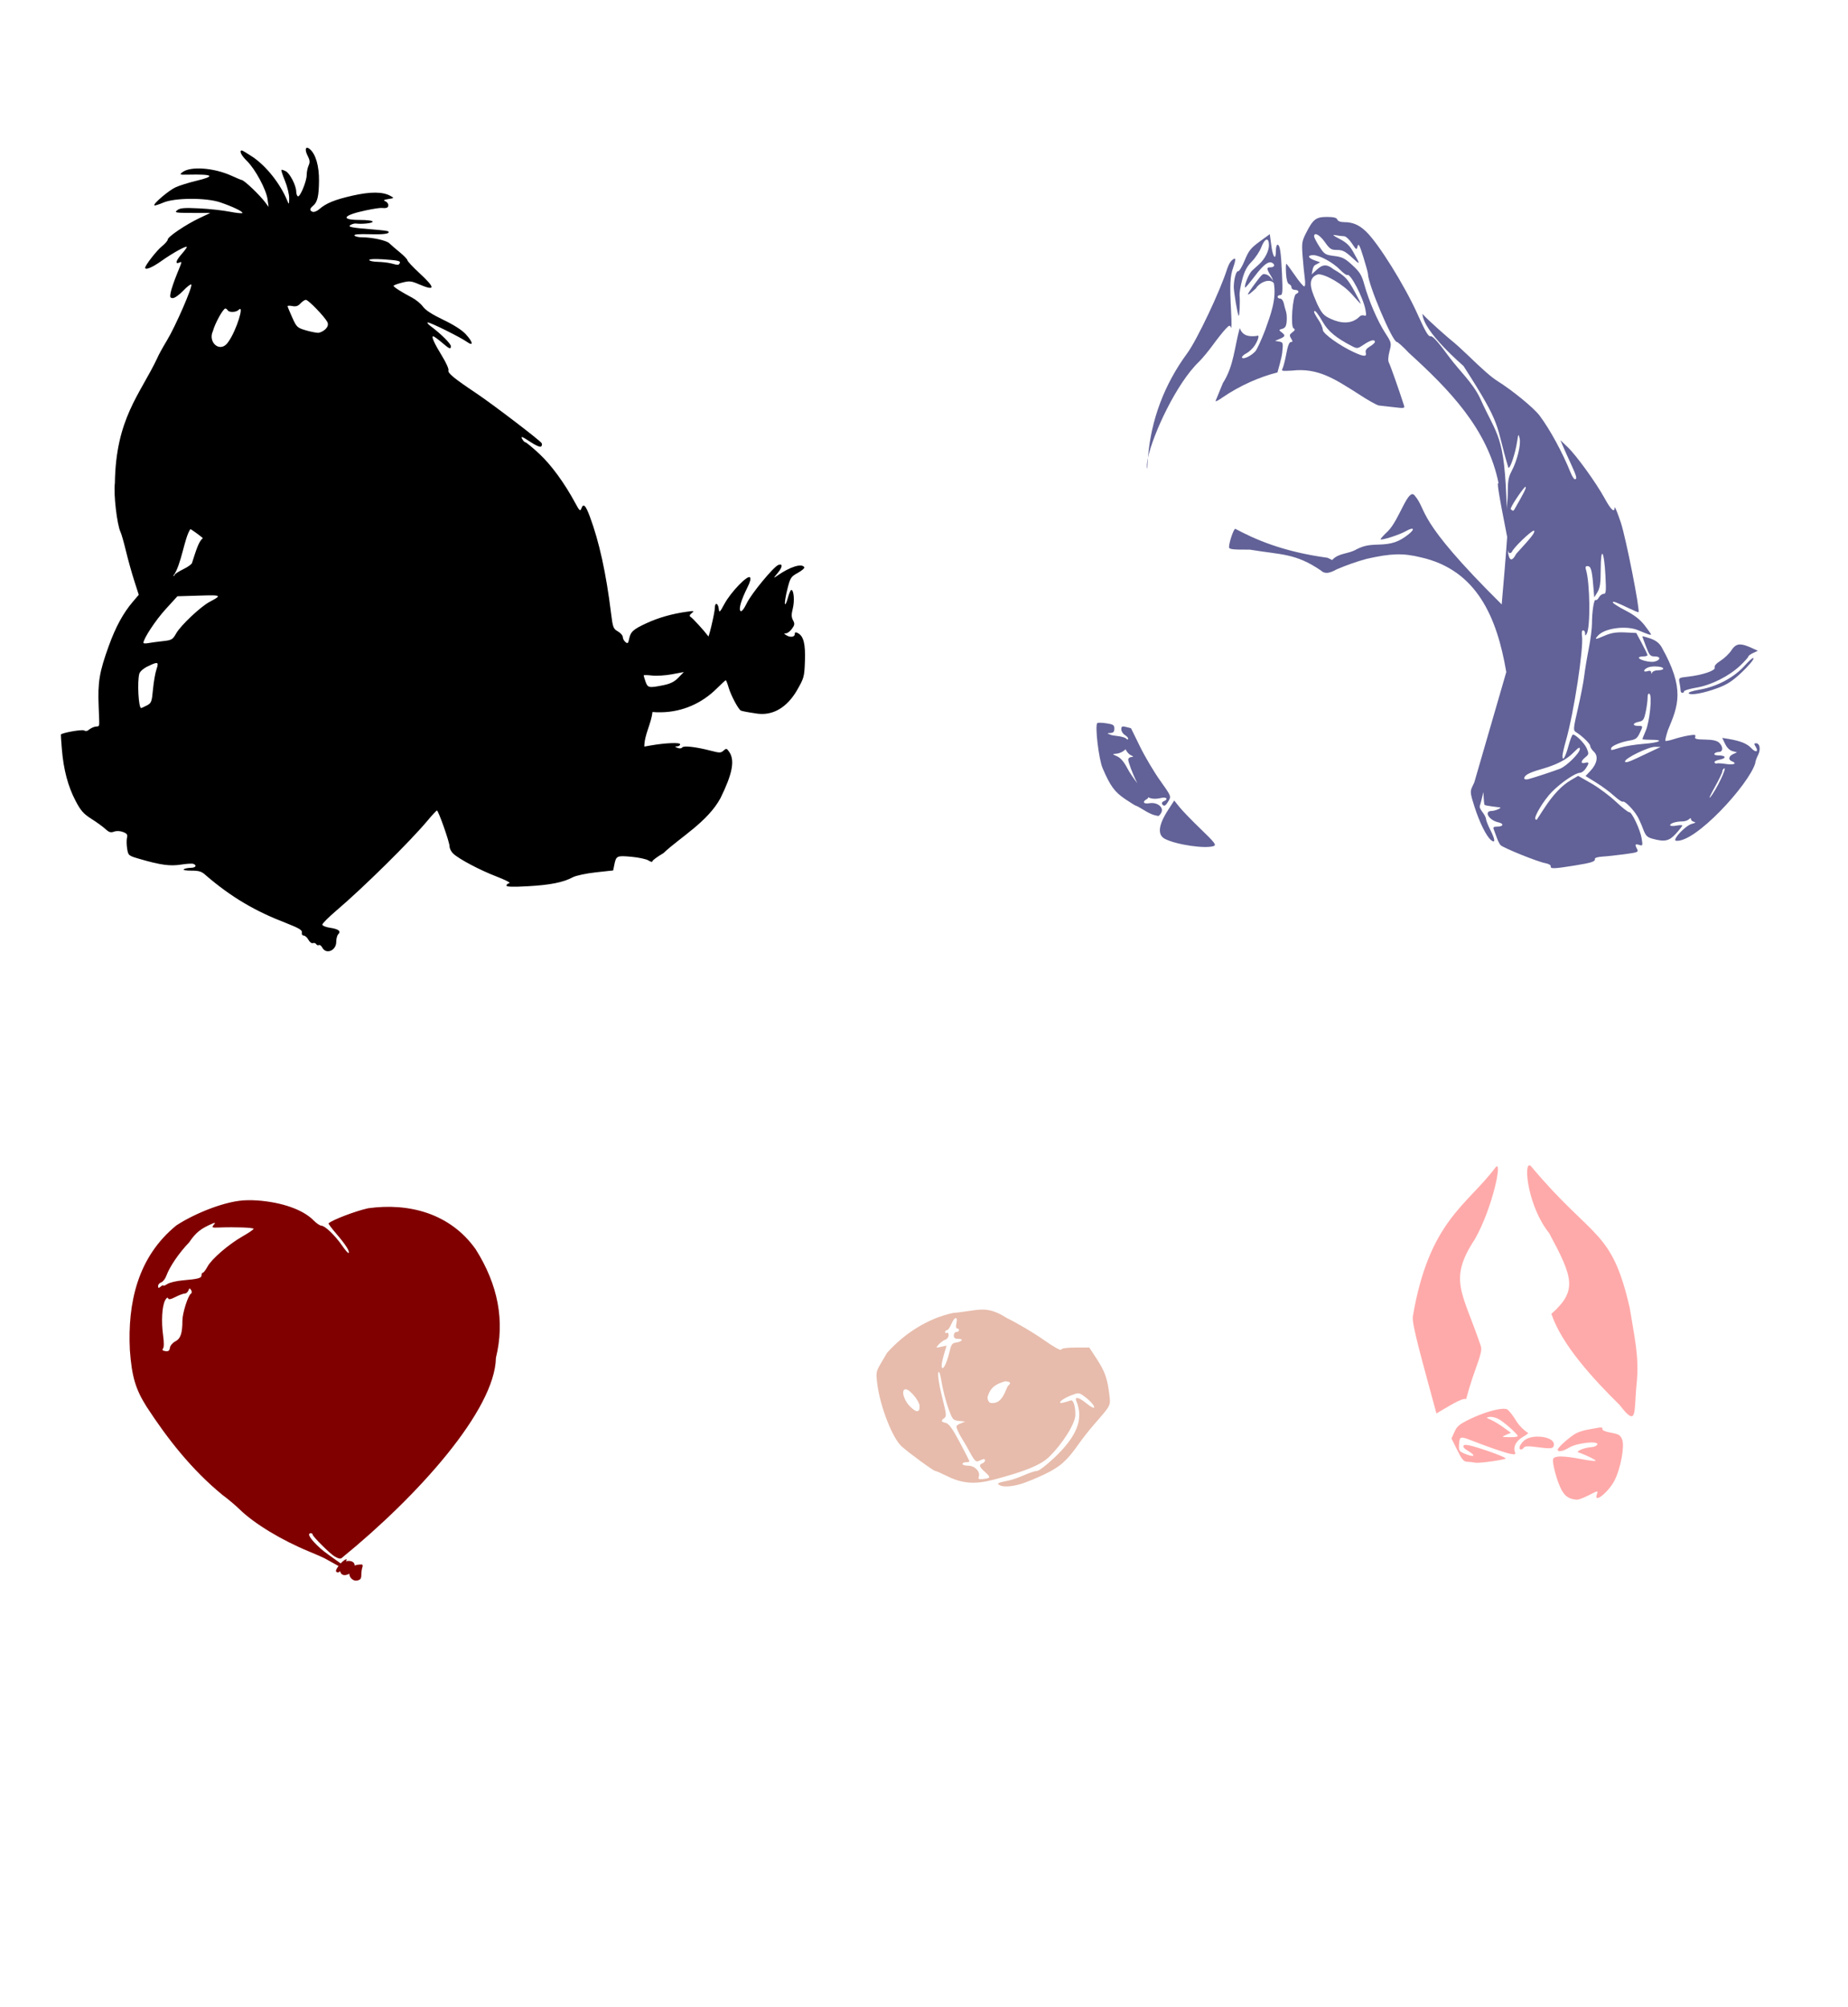 <?xml version="1.0" encoding="UTF-8" standalone="no"?>
<!-- Created with Inkscape (http://www.inkscape.org/) -->

<svg
   xmlns:dc="http://purl.org/dc/elements/1.1/"
   xmlns:cc="http://creativecommons.org/ns#"
   xmlns:rdf="http://www.w3.org/1999/02/22-rdf-syntax-ns#"
   xmlns:svg="http://www.w3.org/2000/svg"
   xmlns="http://www.w3.org/2000/svg"
   xmlns:sodipodi="http://sodipodi.sourceforge.net/DTD/sodipodi-0.dtd"
   xmlns:inkscape="http://www.inkscape.org/namespaces/inkscape"
   id="svg7764"
   version="1.1"
   inkscape:version="0.47 r22583"
   width="442"
   height="480"
   sodipodi:docname="EeyoreHeart.jpg">
  <defs
     id="defs7768">
    <inkscape:perspective
       sodipodi:type="inkscape:persp3d"
       inkscape:vp_x="0 : 0.5 : 1"
       inkscape:vp_y="0 : 1000 : 0"
       inkscape:vp_z="1 : 0.5 : 1"
       inkscape:persp3d-origin="0.5 : 0.33333333 : 1"
       id="perspective7772" />
    <inkscape:perspective
       id="perspective8012"
       inkscape:persp3d-origin="0.5 : 0.33333333 : 1"
       inkscape:vp_z="1 : 0.5 : 1"
       inkscape:vp_y="0 : 1000 : 0"
       inkscape:vp_x="0 : 0.5 : 1"
       sodipodi:type="inkscape:persp3d" />
    <inkscape:perspective
       id="perspective9010"
       inkscape:persp3d-origin="0.5 : 0.33333333 : 1"
       inkscape:vp_z="1 : 0.5 : 1"
       inkscape:vp_y="0 : 1000 : 0"
       inkscape:vp_x="0 : 0.5 : 1"
       sodipodi:type="inkscape:persp3d" />
  </defs>
  <sodipodi:namedview
     pagecolor="#ffffff"
     bordercolor="#666666"
     borderopacity="1"
     objecttolerance="10"
     gridtolerance="10"
     guidetolerance="10"
     inkscape:pageopacity="0"
     inkscape:pageshadow="2"
     inkscape:window-width="1024"
     inkscape:window-height="742"
     id="namedview7766"
     showgrid="false"
     inkscape:zoom="0.51770833"
     inkscape:cx="210.26179"
     inkscape:cy="166.15303"
     inkscape:window-x="1148"
     inkscape:window-y="-4"
     inkscape:window-maximized="1"
     inkscape:current-layer="svg7764" />
  <path
     style="fill:#000000"
     d="m 73.472,35.335 c -0.464,-0.016 -0.473,0.794 0.117,1.934 0.533,1.032 0.578,1.54 0.221,2.324 -0.251,0.55 -0.454,1.556 -0.454,2.246 0,1.534 -1.622,5.428 -2.129,5.115 -0.202,-0.125 -0.371,-0.629 -0.376,-1.129 -0.014,-1.436 -1.489,-4.325 -2.48,-4.855 -0.496,-0.265 -0.977,-0.412 -1.065,-0.325 -0.088,0.088 0.298,1.263 0.857,2.622 0.559,1.359 1.01,3.227 1,4.141 -0.017,1.54 -0.047,1.585 -0.441,0.623 -1.681,-4.101 -5.061,-8.356 -8.374,-10.555 -1.234,-0.819 -2.358,-1.493 -2.506,-1.493 -0.711,0 -0.124,1.218 1.207,2.506 1.958,1.894 4.602,6.788 4.933,9.127 l 0.26,1.869 -0.74,-1 c -1.384,-1.863 -5.138,-5.44 -5.712,-5.44 -0.105,0 -1.182,-0.448 -2.389,-1 -4.247,-1.941 -9.876,-2.345 -11.788,-0.844 -0.719,0.564 -0.621,0.613 1.285,0.571 6.183,-0.136 6.803,0.334 1.973,1.493 -1.771,0.425 -3.967,1.114 -4.881,1.532 -1.631,0.747 -5.424,3.976 -5.076,4.323 0.097,0.097 1.063,-0.199 2.142,-0.662 2.749,-1.178 10.273,-1.212 13.645,-0.052 2.983,1.026 5.284,2.128 5.284,2.519 0,0.168 -1.355,0.039 -3.012,-0.286 -1.657,-0.325 -4.975,-0.689 -7.374,-0.805 -3.535,-0.171 -4.52,-0.092 -5.193,0.428 -0.765,0.592 -0.488,0.65 3.531,0.662 l 4.362,0.013 -2.583,1.22 c -3.269,1.547 -7.595,4.467 -7.595,5.128 0,0.277 -0.636,1.014 -1.415,1.636 -1.203,0.96 -3.986,4.529 -3.986,5.115 0,0.645 1.704,-0.064 3.895,-1.623 2.712,-1.93 6.076,-3.776 6.076,-3.336 0,0.146 -0.561,0.907 -1.246,1.688 -1.345,1.532 -1.623,2.448 -0.623,2.064 0.775,-0.297 0.829,-0.567 -0.558,2.856 -0.648,1.599 -1.296,3.516 -1.441,4.258 -0.223,1.142 -0.135,1.35 0.532,1.35 0.434,0 1.535,-0.788 2.454,-1.753 0.918,-0.965 1.789,-1.639 1.934,-1.493 0.41,0.41 -3.768,10.008 -5.842,13.424 -1.019,1.679 -2.048,3.558 -2.285,4.18 -4.115,8.688 -9.924,14.439 -10.139,29.886 -0.361,2.497 0.512,10.028 1.363,11.736 0.2,0.401 0.776,2.41 1.272,4.466 0.496,2.056 1.389,5.261 1.986,7.127 l 1.091,3.388 -1.415,1.662 c -2.299,2.698 -4.11,6.017 -5.751,10.555 -2.261,6.253 -2.666,8.671 -2.428,14.449 0.255,7.115 0.467,3.605 -2.272,5.556 -0.374,0.374 -0.802,0.455 -1.22,0.221 -0.513,-0.287 -5.282,0.561 -5.543,0.987 -0.029,0.048 0.084,1.68 0.247,3.622 0.403,4.799 1.466,8.792 3.259,12.216 1.232,2.353 1.902,3.122 3.778,4.31 1.257,0.796 2.772,1.893 3.362,2.441 0.845,0.784 1.281,0.921 2.051,0.636 0.601,-0.222 1.438,-0.198 2.168,0.078 0.951,0.359 1.135,0.643 0.948,1.389 -0.129,0.513 -0.108,1.68 0.039,2.596 0.263,1.644 0.299,1.678 3.012,2.467 4.965,1.444 7.233,1.759 9.841,1.35 1.343,-0.211 2.681,-0.294 2.973,-0.182 0.941,0.361 0.567,0.941 -0.61,0.948 -0.628,0.004 -1.375,0.155 -1.662,0.338 -0.296,0.188 0.47,0.338 1.766,0.338 1.867,0 2.495,0.195 3.427,1.052 6.18,5.33 11.952,8.676 19.253,11.476 3.103,1.217 3.907,1.698 3.791,2.272 -0.084,0.417 0.094,0.727 0.428,0.727 0.321,0 0.834,0.447 1.129,1 0.296,0.553 0.774,0.916 1.065,0.805 0.291,-0.112 0.652,-0.001 0.805,0.247 0.153,0.248 0.448,0.345 0.649,0.221 0.201,-0.124 0.57,0.16 0.818,0.623 0.909,1.698 3.323,0.697 3.323,-1.376 0,-0.746 0.213,-1.563 0.467,-1.818 0.737,-0.737 0.109,-1.255 -1.908,-1.558 -1.031,-0.155 -1.882,-0.493 -1.882,-0.766 0,-0.273 1.519,-1.798 3.375,-3.375 6.408,-5.447 17.642,-16.532 21.81,-21.525 1.097,-1.314 2.098,-2.39 2.22,-2.389 0.356,0.005 3.03,7.586 3.025,8.581 -0.002,0.498 0.394,1.284 0.883,1.74 1.427,1.329 6.404,3.953 10.412,5.492 2.039,0.783 3.395,1.484 3.012,1.558 -0.383,0.074 -0.701,0.339 -0.701,0.584 0,0.309 1.579,0.352 5.115,0.156 5.348,-0.297 8.433,-0.913 10.749,-2.142 0.773,-0.41 3.2,-0.926 5.518,-1.181 l 4.141,-0.454 0.26,-1.285 c 0.454,-2.232 0.598,-2.297 4.063,-1.986 1.752,0.157 3.601,0.549 4.115,0.883 0.514,0.334 0.935,0.432 0.935,0.208 0,-0.225 1.202,-1.112 2.674,-1.973 3.725,-3.581 10.602,-7.477 13.632,-13.164 2.822,-5.726 3.45,-8.942 2.129,-10.957 -0.622,-0.949 -0.748,-0.981 -1.402,-0.389 -0.643,0.582 -0.947,0.578 -3.116,0.013 -3.516,-0.916 -6.475,-1.243 -6.79,-0.753 -0.155,0.242 -0.623,0.281 -1.104,0.091 -0.704,-0.279 -0.72,-0.339 -0.104,-0.364 0.4,-0.016 0.727,-0.245 0.727,-0.506 0,-0.473 -3.576,-0.322 -7.088,0.299 l -1.48,0.26 c 0.017,-2.897 1.649,-5.42 1.947,-8.27 0.47,0.052 1.242,0.083 2.155,0.065 4.994,-0.097 9.647,-2.104 13.268,-5.725 1.067,-1.068 2.02,-1.934 2.116,-1.934 0.096,0 0.404,0.795 0.688,1.766 0.534,1.824 2.257,5.084 2.895,5.479 0.199,0.123 1.703,0.416 3.349,0.649 4.446,0.87 7.803,-1.659 9.983,-5.297 1.795,-3.097 1.873,-3.376 2.012,-7.088 0.155,-4.134 -0.305,-6.045 -1.649,-6.764 -0.599,-0.32 -0.779,-0.26 -0.779,0.234 0,0.715 -1.128,0.834 -2.077,0.221 -0.554,-0.358 -0.554,-0.411 0,-0.428 0.343,-0.011 0.975,-0.492 1.402,-1.078 0.658,-0.903 0.701,-1.213 0.26,-2.038 -0.402,-0.751 -0.414,-1.394 -0.052,-2.83 0.462,-1.835 0.247,-4.427 -0.364,-4.427 -0.173,0 -0.552,0.888 -0.844,1.973 -0.292,1.085 -0.594,1.693 -0.675,1.35 -0.081,-0.343 0.182,-1.934 0.584,-3.531 0.684,-2.713 0.839,-2.96 2.493,-3.869 0.973,-0.535 1.675,-1.153 1.545,-1.363 -0.604,-0.977 -3.407,-0.098 -6.426,2.012 -1.022,0.714 -1.023,0.701 0.104,-0.662 1.149,-1.389 1.206,-2.3 0.117,-1.882 -1.138,0.437 -6.378,6.773 -7.504,9.075 -0.734,1.5 -1.288,2.191 -1.545,1.934 -0.475,-0.475 0.167,-2.652 1.649,-5.608 0.668,-1.332 0.88,-2.171 0.61,-2.441 -0.595,-0.595 -4.582,3.555 -6.089,6.335 -1.152,2.126 -1.246,2.206 -1.376,1.142 -0.167,-1.369 -0.923,-1.538 -0.922,-0.208 3.3e-4,0.514 -0.386,2.521 -0.857,4.466 -0.268,1.107 -0.467,1.851 -0.662,2.415 -1.249,-1.637 -3.784,-4.377 -4.284,-4.687 -0.337,-0.209 -0.255,-0.486 0.273,-0.909 0.676,-0.541 0.564,-0.567 -1.117,-0.338 -3.511,0.48 -6.853,1.423 -9.763,2.778 -3.191,1.486 -3.758,2.024 -4.115,3.804 -0.202,1.005 -0.345,1.111 -0.87,0.675 -0.343,-0.285 -0.622,-0.823 -0.623,-1.194 0,-0.372 -0.532,-0.981 -1.181,-1.35 -1.092,-0.621 -1.218,-0.953 -1.636,-4.362 -1.172,-9.562 -2.837,-17.143 -5.089,-23.161 -0.999,-2.669 -1.522,-3.177 -1.986,-1.921 -0.294,0.793 -0.456,0.65 -1.519,-1.324 -2.542,-4.723 -5.748,-9.1 -8.581,-11.723 -1.626,-1.506 -3.118,-2.739 -3.311,-2.739 -0.193,0 -0.554,-0.388 -0.805,-0.857 -0.355,-0.664 0.059,-0.514 1.869,0.688 1.422,0.944 2.479,1.403 2.713,1.168 0.211,-0.211 0.253,-0.582 0.091,-0.818 -0.521,-0.759 -11.811,-9.364 -15.67,-11.944 -5.32,-3.557 -6.84,-4.815 -6.595,-5.453 0.117,-0.305 -0.559,-1.815 -1.506,-3.362 -1.893,-3.093 -2.65,-4.765 -2.142,-4.765 0.182,0 1.104,0.654 2.038,1.454 1.871,1.601 2.181,1.729 2.181,0.883 0,-0.576 -2.484,-3.037 -4.778,-4.726 -0.685,-0.505 -1.004,-0.915 -0.714,-0.922 0.642,-0.016 7.744,3.511 9.334,4.635 1.65,1.167 1.485,0.084 -0.286,-1.844 -0.896,-0.976 -2.913,-2.26 -5.388,-3.44 -2.607,-1.243 -4.25,-2.31 -4.842,-3.142 -0.493,-0.693 -1.68,-1.668 -2.635,-2.168 -2.404,-1.257 -4.398,-2.526 -4.401,-2.804 -0.001,-0.128 0.9,-0.471 1.999,-0.753 1.785,-0.457 2.217,-0.421 3.986,0.338 4.06,1.74 4.127,0.997 0.247,-2.596 -1.599,-1.481 -2.908,-2.876 -2.908,-3.103 0,-0.227 -0.834,-1.096 -1.856,-1.934 -1.023,-0.838 -2.131,-1.794 -2.467,-2.129 -0.681,-0.681 -4.085,-1.428 -6.504,-1.428 -0.869,0 -1.699,-0.195 -1.844,-0.428 -0.173,-0.281 1.071,-0.386 3.674,-0.312 3.493,0.1 4.95,-0.126 4.388,-0.688 -0.1,-0.1 -1.669,-0.302 -3.492,-0.441 -5.207,-0.399 -6.338,-0.617 -5.492,-1.091 0.391,-0.219 0.946,-0.375 1.233,-0.338 1.506,0.196 4.051,-0.079 4.051,-0.441 0,-0.24 -1.316,-0.415 -3.116,-0.415 -4.745,0 -3.988,-1.14 1.519,-2.298 1.661,-0.349 3.307,-0.604 3.661,-0.571 1.271,0.118 1.675,-0.049 1.675,-0.675 0,-0.35 -0.327,-0.774 -0.727,-0.935 -0.544,-0.219 -0.361,-0.351 0.727,-0.519 1.422,-0.22 1.432,-0.236 0.506,-0.753 -1.828,-1.021 -4.758,-1.039 -9.062,-0.065 -4.27,0.967 -6.328,1.812 -7.984,3.259 -0.533,0.465 -1.234,0.735 -1.558,0.61 -0.77,-0.295 -0.745,-0.732 0.078,-1.415 1.07,-0.888 1.401,-2.289 1.441,-5.972 0.039,-3.588 -0.791,-6.441 -2.22,-7.621 -0.25,-0.206 -0.455,-0.306 -0.61,-0.312 z m 15.994,26.627 c 0.237,-0.007 0.501,-0.005 0.792,0 0.388,0.007 0.812,0.022 1.272,0.052 3.754,0.245 4.403,0.404 4.051,0.974 -0.284,0.459 -0.285,0.456 -2.077,0 -0.685,-0.174 -2.134,-0.336 -3.22,-0.364 -1.085,-0.027 -1.973,-0.231 -1.973,-0.441 0,-0.123 0.444,-0.2 1.155,-0.221 z m -16.306,9.75 c 0.585,0 4.418,3.958 5.141,5.31 0.596,1.22 -1.016,2.379 -2.142,2.583 -0.543,0 -1.937,-0.281 -3.09,-0.623 -1.975,-0.587 -2.148,-0.762 -3.181,-3.064 -0.603,-1.343 -1.104,-2.55 -1.104,-2.687 0,-0.137 0.522,-0.153 1.155,-0.026 0.839,0.168 1.365,-0.007 1.934,-0.636 0.43,-0.475 1.011,-0.857 1.285,-0.857 z M 53.908,73.789 c 0.158,-4.08e-4 0.404,0.187 0.545,0.415 0.355,0.574 2.018,0.514 2.622,-0.091 1.479,-1.479 -0.556,4.961 -2.376,7.517 -1.88,3.088 -5.091,0.313 -3.778,-2.441 0.501,-1.874 2.447,-5.399 2.986,-5.401 z m -8.374,52.761 c 0.141,0 2.473,1.635 2.986,2.181 -0.984,0.666 -1.667,3.05 -2.583,5.868 0,0.282 -0.925,0.96 -2.064,1.519 -1.139,0.559 -2.073,1.166 -2.077,1.337 -0.004,0.171 -0.173,0.312 -0.376,0.312 1.961,-2.567 2.659,-9.16 4.115,-11.217 z m 5.193,15.839 c 2.18,0.022 1.662,0.364 -0.636,1.584 -2.12,1.126 -6.893,5.632 -7.945,7.504 -0.846,1.504 -1.066,1.631 -3.233,1.869 -1.278,0.141 -2.838,0.349 -3.466,0.467 -0.628,0.118 -1.142,0.093 -1.142,-0.065 0,-1.005 2.942,-5.46 5.323,-8.062 l 2.804,-3.077 5.18,-0.156 c 1.36,-0.043 2.389,-0.072 3.116,-0.065 z m -13.32,16.189 c 0.442,0.006 0.365,0.489 0.013,1.519 -0.293,0.857 -0.666,3.011 -0.831,4.79 -0.278,2.997 -0.391,3.28 -1.48,3.843 -0.646,0.334 -1.251,0.61 -1.35,0.61 -0.625,0 -0.963,-6.245 -0.441,-8.192 0.145,-0.541 0.97,-1.267 1.999,-1.766 1.087,-0.526 1.746,-0.81 2.09,-0.805 z m 126.15,2.155 -1.311,1.35 c -0.955,0.985 -1.918,1.462 -3.622,1.805 -3.405,0.684 -3.709,0.621 -4.219,-0.844 -0.251,-0.72 -0.454,-1.394 -0.454,-1.506 0,-0.112 0.887,-0.103 1.973,0.026 1.087,0.129 3.25,-0.007 4.804,-0.299 l 2.83,-0.532 z"
     id="path7992" />
  <path
     style="fill:#800000"
     d="m 59.141,287.056 c -4.956,0.019 -12.541,3.136 -16.942,6.011 -9.341,7.592 -11.693,18.653 -11.139,29.821 0.469,6.347 1.326,9.277 3.973,13.515 5.162,7.912 10.832,15.104 18.149,21.122 1.257,0.918 3.126,2.488 4.154,3.492 3.481,3.4 10.021,7.361 16.63,10.074 1.72,0.706 3.496,1.491 3.947,1.753 0.373,0.217 1.675,0.946 3.051,1.701 -0.419,0.551 -0.707,1.074 -0.584,1.272 0.254,0.41 0.738,0.296 0.948,-0.091 0.176,0.899 0.906,1.361 2.233,0.662 -0.054,0.877 0.895,1.807 1.792,1.636 0.847,-0.162 1.065,-0.442 1.065,-1.363 0,-0.64 0.121,-1.469 0.26,-1.831 0.139,-0.361 0.058,-0.649 -0.169,-0.649 -0.261,0 -1.032,-0.015 -1.688,0.247 0.058,-1.407 -2.47,-1.327 -2.415,-0.61 0.444,-0.492 0.642,-0.883 0.428,-0.883 -0.302,0 -0.845,0.445 -1.35,0.987 -1.958,-1.374 -4.092,-2.894 -4.829,-3.57 -2.474,-2.267 -3.339,-3.648 -2.285,-3.648 0.228,0 0.415,0.149 0.415,0.338 0,0.433 4.21,4.622 5.206,5.18 0.568,0.318 1.455,0.863 1.879,0.283 18.086,-14.732 36.518,-35.255 36.744,-47.76 2.16,-8.786 0.547,-17.431 -4.855,-25.978 -6.053,-8.513 -15.842,-11.16 -25.731,-9.789 -3.119,0.706 -8.494,2.763 -9.451,3.609 -0.087,0.077 0.77,1.222 1.908,2.545 2.154,2.501 3.24,4.199 2.895,4.544 -0.111,0.111 -0.788,-0.657 -1.506,-1.701 -1.677,-2.437 -4.123,-4.802 -4.972,-4.816 -0.365,-0.006 -1.223,-0.584 -1.908,-1.285 -2.491,-2.549 -7.521,-4.336 -13.463,-4.765 -0.783,-0.056 -1.585,-0.072 -2.389,-0.052 z m -7.776,5.414 c 0.125,0.005 0.015,0.157 -0.286,0.519 -0.497,0.599 -0.356,0.664 1.298,0.597 3.829,-0.155 8.282,0.012 8.27,0.312 -0.007,0.171 -1.164,0.966 -2.571,1.766 -3.382,1.923 -7.455,5.431 -8.439,7.257 -0.435,0.807 -0.94,1.467 -1.116,1.467 -0.177,0 -0.325,0.272 -0.325,0.61 0,0.695 -0.733,0.897 -4.544,1.233 -1.469,0.13 -3.105,0.523 -3.635,0.87 -0.53,0.347 -0.961,0.511 -0.961,0.364 0,-0.147 -0.28,-0.038 -0.623,0.247 -0.508,0.422 -0.623,0.397 -0.623,-0.13 0,-0.355 0.342,-0.752 0.753,-0.883 0.411,-0.131 0.964,-0.852 1.233,-1.597 0.79,-2.184 3.05,-5.479 5.44,-7.958 1.619,-2.407 2.84,-3.337 5.647,-4.531 0.245,-0.094 0.405,-0.146 0.48,-0.143 z m -6.011,15.709 c 0.093,-0.017 0.194,0.11 0.351,0.364 0.224,0.362 0.217,0.694 -0.026,0.844 -0.703,0.434 -2.051,4.679 -2.051,6.465 0,3.019 -0.438,4.313 -1.688,4.959 -0.648,0.335 -1.225,1.009 -1.298,1.532 -0.1,0.715 -0.36,0.908 -1.091,0.805 -0.672,-0.095 -0.833,-0.282 -0.558,-0.623 0.243,-0.301 0.245,-1.506 0.013,-3.168 -0.46,-3.296 -0.247,-6.989 0.48,-8.348 0.317,-0.593 0.615,-0.804 0.714,-0.506 0.124,0.373 0.6,0.29 1.779,-0.312 0.887,-0.453 1.88,-0.818 2.207,-0.818 0.327,0 0.719,-0.321 0.87,-0.714 0.116,-0.302 0.205,-0.464 0.299,-0.48 z"
     id="path7776"
     sodipodi:nodetypes="cccccssscsccssssccscssssccccsssssssccssssssssssssssccccsssssssssssssc" />
  <path
     style="fill:#626298;fill-opacity:1"
     d="m 317.38,51.886 c -2.626,0 -3.319,0.528 -4.985,3.817 -1.015,2.002 -1.077,2.456 -0.844,5.518 0.14,1.835 0.372,4.224 0.519,5.31 0.16,1.178 0.11,1.973 -0.13,1.973 -0.221,0 -1.237,-1.208 -2.246,-2.687 -1.008,-1.48 -1.924,-2.708 -2.038,-2.713 -0.114,-0.006 -0.144,1.038 -0.065,2.311 0.093,1.497 0.35,2.387 0.727,2.532 0.321,0.123 0.584,0.487 0.584,0.805 0,0.318 0.374,0.584 0.831,0.584 0.944,0 1.127,0.633 0.273,0.961 -0.829,0.318 -1.393,7.742 -0.623,8.218 0.434,0.268 0.379,0.478 -0.273,0.961 -0.71,0.526 -0.759,0.734 -0.312,1.467 0.431,0.705 0.426,0.857 -0.052,0.857 -0.388,0 -0.744,0.929 -1.091,2.804 -0.285,1.542 -0.691,3.121 -0.896,3.518 -0.339,0.658 -0.151,0.626 2.233,0.519 6.281,-0.747 10.398,2.106 15.852,5.543 2.254,1.49 4.497,2.758 4.985,2.804 0.488,0.046 2.08,0.224 3.544,0.402 2.504,0.304 2.652,0.278 2.415,-0.467 -1.111,-3.487 -3.285,-9.644 -3.596,-10.191 -0.243,-0.428 -0.186,-1.413 0.143,-2.7 0.511,-2.003 0.495,-2.054 -1.039,-4.427 -1.803,-2.79 -3.909,-7.66 -4.972,-11.515 -0.628,-2.279 -1.068,-3.009 -2.843,-4.648 -1.798,-1.66 -2.431,-1.977 -4.375,-2.22 -2.147,-0.268 -2.355,-0.406 -3.544,-2.259 -0.693,-1.08 -1.259,-2.175 -1.259,-2.441 0,-1.089 1.349,-0.363 2.583,1.389 1.171,1.661 1.495,1.869 2.908,1.869 1.293,0 1.954,0.331 3.518,1.766 2.108,1.934 2.12,1.887 0.415,-1.181 -0.9,-1.62 -1.664,-2.355 -3.324,-3.22 -1.658,-0.864 -1.868,-1.069 -0.909,-0.883 0.685,0.133 1.581,0.232 1.986,0.234 0.406,0.001 1.239,0.767 1.856,1.701 1.08,1.632 1.131,1.658 1.376,0.701 0.202,-0.788 0.489,-0.256 1.363,2.558 0.607,1.954 1.104,3.776 1.104,4.038 0,2.434 5.843,16.234 6.894,16.28 0.252,0.012 1.555,1.194 2.895,2.622 9.586,8.726 18.878,18.176 21.473,31.275 -0.469,-0.689 -0.145,1.727 2.038,12.749 -0.367,5.383 -0.848,10.761 -1.311,16.137 -21.093,-20.902 -17.534,-22.19 -20.85,-26.095 -1.548,-1.823 -3.591,5.801 -6.348,8.568 -1.057,0.991 -1.854,1.872 -1.766,1.96 0.281,0.281 4.605,-1.116 6.063,-1.96 1.823,-1.057 2.279,-0.573 0.675,0.714 -2.287,1.835 -4.009,2.429 -7.27,2.506 -2.432,0.057 -3.576,0.299 -5.245,1.142 -1.968,1.166 -4.225,0.799 -5.803,2.545 l -1.091,-0.532 c -11.079,-1.506 -17.619,-4.57 -22.083,-6.933 -0.379,-0.012 -1.482,3.208 -1.493,4.362 -0.006,0.547 0.737,0.64 4.972,0.623 7.578,1.261 10.89,0.819 17.02,4.998 0.849,0.829 1.928,0.749 3.791,-0.299 2.286,-0.977 4.703,-1.832 7.114,-2.493 5.868,-1.324 8.667,-1.41 12.93,-0.376 13.43,2.999 18.261,14.339 20.486,27.445 l -7.647,26.38 -0.545,1.168 c -0.483,1.032 -0.411,1.582 0.623,4.778 1.224,3.782 2.822,6.976 3.934,7.88 1.059,0.861 1,-0.107 -0.143,-2.363 -0.584,-1.153 -1.065,-2.355 -1.065,-2.674 0,-0.32 -0.385,-1.075 -0.857,-1.675 -0.472,-0.6 -0.757,-1.245 -0.636,-1.441 0.046,-0.075 0.436,-1.52 0.87,-3.349 0.011,0.166 0.021,0.331 0.026,0.493 0.038,1.32 0.15,2.473 0.247,2.571 0.097,0.097 0.911,0.267 1.818,0.376 0.906,0.109 1.742,0.214 1.856,0.234 0.568,0.098 -1.164,0.838 -1.973,0.844 -1.949,0.013 -0.682,2.221 1.558,2.713 1.461,0.321 1.274,1.039 -0.273,1.039 -0.843,0 -1.001,0.148 -0.766,0.727 0.162,0.4 0.492,1.288 0.727,1.973 0.235,0.685 0.627,1.463 0.883,1.727 0.64,0.661 8.86,3.979 10.646,4.297 0.801,0.143 1.407,0.481 1.35,0.753 -0.136,0.648 0.768,0.621 5.595,-0.156 4.245,-0.683 5.093,-0.961 4.972,-1.636 -0.041,-0.228 0.763,-0.462 1.792,-0.519 1.028,-0.058 3.416,-0.32 5.297,-0.571 3.124,-0.417 3.384,-0.511 3.012,-1.207 -0.601,-1.123 -0.51,-1.327 0.48,-1.013 0.844,0.268 0.879,0.186 0.61,-1.493 -0.343,-2.147 -2.372,-6.444 -2.986,-6.335 -0.243,0.043 -1.668,-1.079 -3.168,-2.493 -1.5,-1.414 -4.143,-3.393 -5.881,-4.388 l -3.168,-1.805 -1.805,1.065 c -2.135,1.251 -4.243,3.492 -6.387,6.803 -0.856,1.321 -1.609,2.475 -1.675,2.571 -0.065,0.095 -0.221,0.065 -0.351,-0.065 -0.481,-0.481 2.039,-4.648 3.986,-6.595 2.25,-2.25 5.604,-4.518 6.673,-4.518 0.386,0 1.007,-0.462 1.376,-1.026 0.878,-1.341 0.837,-1.613 -0.169,-1.35 -1.098,0.287 -1.056,-0.419 0.078,-1.337 0.828,-0.67 0.861,-0.85 0.364,-2.051 -0.519,-1.252 -2.619,-3.375 -3.337,-3.375 -0.186,0 -0.66,1.219 -1.065,2.713 -0.725,2.679 -1.441,3.87 -1.441,2.402 0,-0.414 0.374,-2.064 0.831,-3.661 1.891,-6.614 4.271,-22.123 3.843,-25.043 -0.121,-0.827 -0.013,-1.337 0.273,-1.337 0.254,0 0.46,0.327 0.467,0.727 0.011,0.622 0.072,0.632 0.389,0.091 0.929,-1.585 0.793,-12.271 -0.195,-15.384 -0.176,-0.553 -0.062,-0.805 0.35,-0.805 0.824,0 1.085,0.833 1.389,4.427 l 0.26,3.064 0.766,-1.259 c 0.613,-1.008 0.769,-2.131 0.779,-5.518 0.017,-5.62 0.819,-4.478 1.129,1.61 0.193,3.779 0.144,4.323 -0.441,4.323 -0.368,0 -0.869,0.38 -1.117,0.844 -0.248,0.463 -0.605,0.739 -0.792,0.623 -0.403,-0.249 -0.87,2.792 -0.87,5.686 0,1.132 -0.356,3.869 -0.792,6.076 -0.436,2.207 -0.919,5.133 -1.078,6.504 -0.158,1.371 -0.831,4.829 -1.493,7.686 -1.103,4.758 -1.149,5.228 -0.519,5.608 1.48,0.895 3.466,2.814 3.466,3.349 0,0.31 0.39,0.93 0.87,1.376 1.118,1.041 0.797,2.84 -0.831,4.583 l -1.155,1.233 2.532,1.571 c 1.394,0.86 3.323,2.283 4.284,3.168 0.961,0.885 1.914,1.514 2.116,1.389 0.405,-0.25 2.478,1.842 3.453,3.479 0.34,0.571 0.947,1.92 1.35,2.999 0.626,1.676 0.967,2.026 2.272,2.389 2.915,0.81 3.991,0.572 5.621,-1.233 0.826,-0.915 1.506,-1.782 1.506,-1.921 0,-0.139 -0.654,-0.124 -1.454,0.026 -0.814,0.153 -1.454,0.099 -1.454,-0.117 0,-0.452 1.426,-0.888 2.934,-0.896 0.583,-0.003 1.284,-0.232 1.558,-0.506 0.352,-0.352 0.493,-0.356 0.493,-0.026 0,0.257 0.327,0.542 0.727,0.636 0.511,0.121 0.356,0.262 -0.519,0.48 -1.442,0.359 -4.566,3.602 -3.882,4.025 4.577,0.771 17.585,-13.522 19.045,-18.539 0,-0.362 0.295,-1.21 0.649,-1.895 0.71,-1.373 0.467,-2.869 -0.467,-2.869 -0.49,0 -0.506,0.14 -0.091,0.805 0.79,1.265 0.031,1.518 -1.052,0.351 -0.989,-1.067 -2.58,-1.712 -5.375,-2.181 l -1.558,-0.26 0.688,1.441 c 0.429,0.9 1.093,1.55 1.766,1.727 l 1.078,0.286 -0.935,0.428 c -1.071,0.495 -1.227,1.349 -0.312,1.701 1.368,0.525 0.507,0.948 -1.35,0.662 -1.085,-0.167 -2.103,-0.223 -2.259,-0.13 -0.156,0.093 -0.383,-0.013 -0.519,-0.234 -0.136,-0.221 0.403,-0.524 1.207,-0.675 1.72,-0.323 1.55,-1.013 -0.247,-1.013 -0.725,0 -1.136,-0.174 -0.987,-0.415 0.141,-0.229 0.621,-0.415 1.065,-0.415 1.042,0 1.066,-1.304 0.039,-2.233 -0.534,-0.483 -1.558,-0.702 -3.349,-0.727 -2.099,-0.029 -2.542,-0.162 -2.35,-0.662 0.195,-0.508 -0.071,-0.557 -1.532,-0.325 -0.972,0.155 -2.582,0.553 -3.583,0.883 -1.002,0.33 -1.905,0.509 -2.012,0.402 -0.107,-0.107 0.169,-1.281 0.623,-2.609 2.442,-5.857 4.121,-9.787 -1.584,-19.889 -0.577,-0.934 -1.431,-1.567 -2.7,-1.999 -1.021,-0.348 -1.856,-0.56 -1.856,-0.48 0,0.08 0.407,1.19 0.896,2.467 0.801,2.092 1.001,2.324 2.103,2.324 1.459,0 1.385,0.895 -0.104,1.246 -1.064,0.251 -3.726,-0.417 -3.726,-0.935 0,-0.173 0.467,-0.312 1.039,-0.312 0.571,0 1.032,-0.14 1.026,-0.312 -0.006,-0.171 -0.614,-1.433 -1.35,-2.804 l -1.337,-2.493 -2.726,-0.13 c -2.031,-0.09 -3.24,0.096 -4.713,0.727 -2.462,1.055 -2.636,1.062 -1.688,0.013 1.603,-1.772 6.737,-2.455 9.542,-1.272 2.363,0.996 3.116,1.241 3.116,1.026 0,-0.131 -0.701,-1.131 -1.558,-2.22 -1.091,-1.387 -2.461,-2.444 -4.57,-3.531 -1.657,-0.854 -3.012,-1.72 -3.012,-1.921 0,-0.368 0.711,-0.102 4.154,1.545 1.028,0.492 1.926,0.847 1.986,0.792 0.421,-0.388 -3.006,-17.769 -4.219,-21.408 -0.8,-2.399 -1.466,-4.028 -1.48,-3.609 -0.044,1.325 -0.885,0.555 -2.402,-2.22 -2.029,-3.711 -6.745,-10.241 -8.841,-12.242 l -1.74,-1.662 0.623,1.454 c 0.34,0.8 1.199,2.708 1.908,4.245 1.352,2.93 1.534,3.648 0.922,3.648 -0.204,0 -0.677,-0.745 -1.039,-1.649 -1.872,-4.678 -4.939,-10.323 -7.387,-13.567 -1.409,-1.867 -6.465,-6.007 -10.113,-8.296 -1.413,-0.886 -3.382,-2.607 -7.036,-6.141 -1.387,-1.341 -3.079,-2.87 -3.765,-3.401 -0.685,-0.531 -5.847,-5.022 -7.101,-6.504 0.156,4.282 9.765,12.4 9.815,12.476 9.57,14.855 7.495,13.599 10.736,24.342 0.424,0.262 1.65,-3.406 2.09,-6.271 0.291,-1.891 0.32,-1.932 0.597,-0.753 0.352,1.5 -0.589,5.334 -1.908,7.802 -0.778,1.456 -0.935,2.406 -0.935,5.595 0,1.066 -0.276,2.929 -0.234,3.544 -0.507,-18.141 -2.227,-17.247 -6.465,-26.731 -1.783,-3.612 -4.761,-6.29 -7.166,-9.503 -2.756,-3.763 -4.104,-5.266 -4.583,-5.141 -0.522,0.136 -1.234,-1.073 -3.103,-5.232 -3.138,-6.986 -9.382,-17 -12.372,-19.85 -1.625,-1.549 -3.164,-2.207 -5.167,-2.207 -0.897,0 -1.526,-0.235 -1.675,-0.623 -0.172,-0.447 -0.871,-0.623 -2.48,-0.623 z m -13.67,4.115 -2.454,1.792 c -2.103,1.535 -2.621,2.194 -3.557,4.492 -0.602,1.479 -1.309,2.637 -1.571,2.583 -0.464,-0.096 -0.997,1.799 -1.039,3.713 -0.025,1.145 0.906,6.67 1.168,6.933 0.205,0.205 0.364,-3.332 0.221,-4.907 -0.05,-0.553 0.236,-2.236 0.636,-3.739 0.542,-2.037 1.123,-3.131 2.285,-4.31 0.857,-0.87 1.884,-2.412 2.272,-3.427 0.839,-2.197 1.833,-2.465 1.831,-0.493 -0.001,1.403 -0.993,3.324 -2.337,4.544 -0.429,0.389 -1.188,1.079 -1.688,1.532 -0.781,0.708 -2,3.712 -1.649,4.063 0.066,0.066 1.104,-1.178 2.311,-2.765 2.117,-2.785 3.311,-3.661 4.193,-3.116 0.706,0.436 0.463,1.039 -0.415,1.039 -1.048,0 -1.037,0.277 0.065,2.077 0.262,0.377 0.421,0.816 0.558,1.259 -0.518,-0.932 -1.293,-1.729 -2.285,-1.727 -0.33,0.009 -0.764,0.519 -1.74,1.818 -2.662,3.544 -2.695,3.987 -0.091,1.584 0.56,-1.111 3.08,-2.597 4.245,-1.233 0.69,3.862 -0.783,7.595 -2.051,11.178 -0.917,2.399 -1.981,4.705 -2.363,5.128 -0.992,1.099 -2.885,2.01 -3.181,1.532 -0.135,-0.218 0.336,-0.688 1.039,-1.052 0.703,-0.364 1.631,-1.268 2.077,-1.999 0.867,-1.422 1.085,-2.577 0.402,-2.155 -1.865,0.229 -3.397,3.5e-5 -4.076,-1.882 -1.253,4.463 -1.407,9.121 -4.025,13.151 -0.823,2.026 -1.603,3.936 -1.74,4.245 -0.137,0.309 0.66,-0.086 1.779,-0.883 4.03,-2.756 8.857,-4.877 13.008,-5.894 0.139,-0.554 1.001,-3.395 1.142,-4.752 0.247,-2.364 0.209,-2.473 -0.74,-2.635 l -0.987,-0.169 1.142,-0.48 c 1.334,-0.56 1.405,-0.824 0.415,-1.584 -0.68,-0.522 -0.671,-0.577 0.182,-0.818 0.69,-0.194 0.955,-0.633 1.052,-1.779 0.071,-0.833 8.3e-4,-1.88 -0.156,-2.337 -0.157,-0.457 -0.398,-1.345 -0.532,-1.973 -0.134,-0.628 -0.518,-1.142 -0.857,-1.142 -0.338,0 -0.623,-0.187 -0.623,-0.415 0,-0.228 0.286,-0.415 0.636,-0.415 0.55,0 0.609,-0.687 0.415,-5.024 -0.238,-5.351 -0.494,-7.023 -1.091,-7.023 -0.204,0 -0.376,0.654 -0.376,1.454 0,2.443 -0.709,1.612 -1.091,-1.272 l -0.364,-2.713 z m 10.399,5.024 c 1.508,0 4.735,1.759 6.387,3.479 0.779,0.811 1.569,1.373 1.753,1.259 0.738,-0.456 3.804,5.421 4.336,8.309 0.254,1.377 0.201,1.588 -0.351,1.376 -0.358,-0.138 -0.869,0.021 -1.142,0.351 -1.878,1.825 -4.488,1.533 -6.764,0.48 -1.744,-0.809 -2.152,-1.263 -3.298,-3.622 -0.931,-2.314 -2.994,-6.037 0.247,-7.062 1.867,0 6.032,2.474 8.075,4.803 1.083,1.235 2.025,2.243 2.103,2.246 0.078,0.002 -0.545,-1.249 -1.389,-2.791 -1.772,-3.236 -2.315,-3.807 -5.193,-5.505 -2.248,-1.814 -3.233,-0.486 -5.141,1.272 0.164,-0.884 0.257,-1.907 0.844,-2.246 l 1.181,-0.636 -1.35,-0.48 c -1.61,-0.574 -1.77,-1.233 -0.299,-1.233 z m -18.876,0.831 c -0.971,0.451 -1.348,1.457 -1.714,2.415 -1.599,5.154 -7.235,17.067 -9.568,20.227 -5.446,7.406 -8.645,15.858 -9.386,24.965 1.243,-5.693 6.805,-17.794 12.255,-22.992 0.766,-0.756 2.239,-2.538 3.272,-3.96 1.033,-1.421 2.366,-3.102 2.96,-3.739 0.969,-1.04 1.108,-1.082 1.363,-0.415 0.156,0.409 0.176,-1.316 0.039,-3.83 -0.349,-6.403 -0.251,-8.453 0.506,-10.555 0.363,-1.007 0.566,-1.927 0.454,-2.038 -0.051,-0.051 -0.113,-0.076 -0.182,-0.078 z m -20.668,47.606 c -0.269,1.232 -0.337,2.165 -0.156,2.661 0.025,-0.892 0.084,-1.781 0.156,-2.661 z m 39.83,-35.091 c 0.243,-0.091 0.982,0.883 1.999,2.661 1.265,2.211 3.192,3.803 6.985,5.764 1.214,0.628 1.342,0.616 2.804,-0.376 1.578,-1.071 2.661,-1.336 2.661,-0.649 0,0.216 -0.539,0.703 -1.194,1.091 -0.824,0.487 -1.126,0.946 -0.987,1.48 0.259,0.991 -0.442,0.986 -2.7,-0.039 -3.479,-1.579 -7.582,-4.516 -7.582,-5.427 0,-0.474 -0.467,-1.548 -1.039,-2.389 -0.571,-0.841 -1.039,-1.694 -1.039,-1.882 0,-0.138 0.035,-0.213 0.091,-0.234 z m 50.463,42.05 c 0.012,-0.001 0.019,0.007 0.026,0.013 0.227,0.227 -0.322,1.314 -2.7,5.453 -0.232,0.404 -0.537,0.257 -0.883,-0.182 0.04,-0.083 0.073,-0.16 0.117,-0.273 0.423,-1.103 3.085,-4.961 3.44,-5.011 z m 1.999,10.49 c 0.046,-0.005 0.079,0.006 0.091,0.039 0.171,0.48 -0.531,1.382 -4.31,5.518 -1.34,2.555 -1.828,0.927 -2.012,-0.922 0.153,0.668 0.442,1.032 0.974,0.48 0.299,-0.952 4.569,-5.046 5.258,-5.115 z m 49.307,27.224 c -0.856,0.012 -1.444,0.464 -2.051,1.402 -0.515,0.794 -1.677,1.907 -2.584,2.48 -1.06,0.669 -1.563,1.263 -1.415,1.649 0.273,0.711 -2.949,1.798 -6.426,2.181 -2.203,0.243 -2.219,0.266 -1.973,1.493 0.136,0.68 0.247,1.49 0.247,1.805 0,0.314 0.187,0.571 0.415,0.571 0.228,0 0.415,-0.169 0.415,-0.376 0,-0.208 1.331,-0.608 2.96,-0.883 3.569,-0.602 7.851,-2.763 10.529,-5.323 1.038,-0.992 1.882,-1.945 1.882,-2.116 0,-0.171 0.514,-0.55 1.142,-0.844 l 1.142,-0.532 -1.662,-0.753 c -1.13,-0.508 -1.957,-0.762 -2.622,-0.753 z m 3.155,3.246 c -0.259,0.021 -1.038,0.712 -2.012,1.805 -2.55,2.861 -6.741,5.082 -10.866,5.764 -1.564,0.259 -2.682,0.635 -2.545,0.857 0.357,0.577 3.57,-1.9e-4 6.933,-1.246 2.253,-0.835 3.55,-1.675 5.751,-3.752 1.56,-1.472 2.83,-2.976 2.83,-3.336 0,-0.07 -0.031,-0.096 -0.091,-0.091 z m -23.498,2.012 c 1.01,-0.008 1.986,0.191 1.986,0.532 0,0.214 -0.541,0.389 -1.207,0.389 -0.666,0 -1.313,0.234 -1.428,0.519 -0.16,0.397 -0.209,0.393 -0.234,-0.026 -0.021,-0.354 -0.332,-0.456 -0.87,-0.286 -1.143,0.363 -1.053,-0.408 0.104,-0.883 0.421,-0.173 1.043,-0.242 1.649,-0.247 z m -1.48,6.504 c 0.025,-0.007 0.05,-0.006 0.078,0 0.032,0.006 0.068,0.029 0.104,0.052 0.68,0.42 0.039,6.673 -0.909,8.854 -0.435,1 -0.792,1.888 -0.792,1.973 0,0.085 0.947,0.156 2.103,0.156 3.295,0 2.038,0.678 -1.805,0.974 -1.907,0.147 -4.389,0.541 -5.518,0.883 -2.459,0.746 -2.259,0.729 -2.259,0.195 0,-0.556 2.345,-1.541 4.479,-1.882 1.35,-0.216 1.767,-0.52 2.324,-1.688 0.868,-1.821 0.866,-1.805 -0.364,-1.805 -1.427,0 -1.31,-0.678 0.169,-0.974 1.061,-0.212 1.263,-0.492 1.662,-2.35 0.25,-1.164 0.454,-2.688 0.454,-3.375 0,-0.612 0.097,-0.963 0.273,-1.013 z m -131.239,6.959 c -0.139,-0.001 -0.263,0.006 -0.364,0.013 -0.134,0.011 -0.227,0.037 -0.273,0.065 -0.643,0.397 0.312,8.589 1.259,10.801 1.809,4.224 2.853,5.658 5.323,7.335 1.335,0.906 2.53,1.649 2.661,1.649 0.131,0 0.953,0.441 1.818,0.987 1.366,0.862 2.326,1.267 3.479,1.454 0.163,0.026 0.503,-0.338 0.753,-0.805 0.672,-1.255 -0.968,-2.559 -2.817,-2.246 -1.444,0.245 -1.822,-0.33 -0.649,-0.987 0.216,-0.121 0.333,-0.242 0.312,-0.441 1.141,0.592 2.472,0.313 3.246,0.143 1.215,-0.267 1.608,0.377 0.493,0.805 -0.357,0.137 -0.532,0.445 -0.389,0.675 0.42,0.679 0.824,0.486 1.532,-0.727 0.66,-1.13 0.638,-1.183 -1.999,-4.881 -1.466,-2.056 -3.632,-5.702 -4.803,-8.101 -1.172,-2.399 -2.146,-4.389 -2.168,-4.414 -0.022,-0.025 -0.553,-0.161 -1.181,-0.312 -0.359,-0.086 -0.606,-0.136 -0.779,-0.117 -0.288,0.032 -0.363,0.237 -0.363,0.675 0,0.459 0.374,1.065 0.831,1.35 0.816,0.509 1.052,1.122 0.558,1.091 -0.003,-0.005 -0.009,-0.008 -0.013,-0.013 -0.616,-0.857 -3.188,-0.816 -3.843,-1.078 -1.019,-0.406 -1.031,-0.425 -0.13,-0.467 0.696,-0.033 0.935,-0.301 0.935,-1.039 0,-0.856 -0.256,-1.03 -1.869,-1.272 -0.578,-0.087 -1.142,-0.138 -1.558,-0.143 z m 132.784,5.764 1.298,0.026 -1.454,0.688 c -0.8,0.378 -2.716,1.281 -4.258,2.012 -1.975,0.937 -2.804,1.161 -2.804,0.766 0,-0.789 5.656,-3.524 7.218,-3.492 z m -18.188,0.221 c 0.124,-0.016 0.169,0.095 0.169,0.299 0,0.96 -3.2,4.123 -4.778,4.726 -1.73,0.661 -6.453,2.216 -7.582,2.493 -0.514,0.126 -0.935,0.032 -0.935,-0.195 0,-0.748 1.129,-1.362 3.947,-2.168 3.851,-1.101 6.151,-2.283 7.88,-4.063 0.689,-0.709 1.092,-1.064 1.298,-1.091 z m -108.494,0.364 c 0.319,0.611 0.741,1.157 1.194,1.376 0.739,0.357 0.77,0.458 0.182,0.48 -0.4,0.015 -0.727,0.295 -0.727,0.623 0,0.538 0.964,3.295 2.168,5.634 -0.915,-1.174 -1.861,-2.571 -2.363,-3.531 -0.836,-1.599 -1.634,-2.531 -2.493,-2.908 -1.113,-0.489 -1.148,-0.567 -0.325,-0.597 0.623,-0.023 1.696,-0.367 2.363,-1.078 z m 143.222,4.544 c 0.641,-0.16 -1.954,5.232 -3.349,6.894 -0.478,0.569 -0.025,-0.45 1,-2.272 1.025,-1.822 1.857,-3.552 1.857,-3.83 0,-0.278 0.188,-0.612 0.415,-0.753 0.027,-0.017 0.057,-0.034 0.078,-0.039 z m -131.577,7.712 -1.363,2.103 c -2.415,3.689 -2.723,6.072 -0.896,7.049 2.65,1.418 9.839,2.467 11.749,1.714 0.629,-0.248 0.113,-0.906 -3.116,-4.012 -2.13,-2.048 -4.428,-4.426 -5.115,-5.284 l -1.259,-1.571 z"
     id="path7794" />
  <path
     style="fill:#e7bcac;fill-opacity:1"
     d="m 234.775,313.212 c -1.806,0.035 -3.744,0.539 -6.829,0.805 -6.029,1.289 -11.682,4.931 -15.8,9.555 -0.233,0.407 -0.937,1.614 -1.558,2.674 -1.075,1.836 -1.107,2.065 -0.74,4.907 0.684,5.3 3.631,12.825 5.777,14.761 1.723,1.555 7.635,5.881 8.036,5.881 0.201,0 1.513,0.574 2.921,1.272 3.521,1.747 6.613,1.988 10.905,0.87 7.5,-1.953 11.392,-3.528 13.346,-5.414 3.322,-3.206 6.374,-8.077 6.374,-10.165 0,-2.114 -0.506,-3.653 -1.129,-3.414 -0.333,0.128 -1.107,0.355 -1.714,0.506 -1.799,0.448 -0.417,-0.865 1.805,-1.714 1.791,-0.684 1.905,-0.672 3.012,0.117 1.552,1.106 2.789,2.521 2.48,2.83 -0.139,0.139 -0.954,-0.34 -1.818,-1.052 -1.763,-1.454 -2.897,-1.71 -2.415,-0.558 1.803,4.308 0.197,8.408 -5.31,13.619 -1.799,1.702 -3.627,3.103 -4.063,3.103 -0.437,0 -1.8,0.439 -3.038,0.987 -1.238,0.548 -2.88,1.13 -3.648,1.285 -2.688,0.543 -3.017,0.692 -2.389,1.091 0.866,0.548 2.875,0.448 5.258,-0.26 1.175,-0.349 3.715,-1.396 5.647,-2.324 3.694,-1.772 5.3,-3.202 8.114,-7.218 0.89,-1.271 2.564,-3.395 3.726,-4.726 4.009,-4.591 3.922,-4.401 3.609,-7.036 -0.457,-3.853 -1.038,-5.52 -2.96,-8.491 l -1.831,-2.804 -3.298,0 c -2.164,0 -3.346,0.172 -3.453,0.493 -0.096,0.289 -1.862,-0.713 -4.297,-2.428 -2.271,-1.6 -6.185,-3.911 -8.698,-5.141 -2.544,-1.611 -4.218,-2.047 -6.024,-2.012 z m -6.206,2.038 c 0.258,-0.044 0.373,0.361 0.182,1.233 -0.172,0.784 -0.1,1.246 0.182,1.246 0.247,0 0.441,0.187 0.441,0.415 0,0.228 -0.28,0.415 -0.623,0.415 -0.346,0 -0.623,0.369 -0.623,0.831 0,0.626 0.285,0.831 1.129,0.831 1.341,0 0.808,0.69 -0.688,0.896 -0.837,0.115 -1.089,0.498 -1.48,2.22 -0.684,3.012 -1.869,5.03 -1.869,3.181 0,-0.421 0.273,-1.648 0.597,-2.726 l 0.584,-1.96 -1.311,0.286 c -1.314,0.285 -1.325,0.286 -0.545,-0.584 0.43,-0.48 1.131,-0.994 1.558,-1.129 0.427,-0.135 0.779,-0.609 0.779,-1.065 0,-0.455 -0.187,-0.712 -0.415,-0.571 -0.229,0.141 -0.415,0.06 -0.415,-0.182 0,-0.242 0.201,-0.441 0.441,-0.441 0.24,0 0.704,-0.654 1.039,-1.454 0.378,-0.904 0.78,-1.397 1.039,-1.441 z m -4.038,12.892 c 0.027,0.006 0.057,0.031 0.091,0.065 0.124,0.124 0.308,0.759 0.415,1.415 0.46,2.817 1.145,5.5 1.973,7.712 0.826,2.206 0.987,2.376 2.35,2.506 l 1.467,0.143 -1.142,0.493 c -1.055,0.456 -1.095,0.58 -0.636,1.649 0.272,0.635 0.806,1.623 1.181,2.194 0.375,0.571 1.208,2.024 1.856,3.233 0.867,1.616 1.351,2.128 1.831,1.934 0.359,-0.145 0.883,-0.364 1.168,-0.48 0.286,-0.117 0.519,-4.1e-4 0.519,0.26 0,0.26 -0.28,0.583 -0.623,0.714 -0.917,0.352 -0.77,0.849 0.623,2.09 1.414,1.26 1.362,1.463 -0.454,1.662 -1.031,0.113 -1.249,0.009 -1.052,-0.506 0.453,-1.182 -0.928,-2.674 -2.48,-2.674 -0.773,0 -1.415,-0.187 -1.415,-0.415 0,-0.228 0.374,-0.415 0.831,-0.415 0.457,0 0.831,-0.098 0.831,-0.221 0,-0.122 -1.047,-2.178 -2.324,-4.57 -1.745,-3.267 -2.571,-4.42 -3.324,-4.609 -1.166,-0.293 -1.236,-0.518 -0.364,-1.155 0.564,-0.412 0.517,-0.934 -0.415,-4.609 -0.908,-3.577 -1.309,-6.508 -0.909,-6.413 z m 15.929,2.207 c 0.936,0.141 1.668,0.215 0.558,1.181 -0.824,1.861 -1.571,4.274 -3.973,4.025 -0.493,0.005 -0.997,-0.861 -0.792,-1.623 0.716,-2.238 2.058,-2.948 4.206,-3.583 z m -23.836,1.921 c 0.941,0 3.218,2.708 3.311,3.934 0.13,1.73 -0.794,1.744 -2.415,0.026 -1.478,-1.567 -2.019,-3.96 -0.896,-3.96 z"
     id="path8965" />
  <path
     id="path8999-1"
     style="fill:#ffaaaa;fill-opacity:1;stroke:none"
     d="m 365.771,278.71 c -1.328,0.04 -0.195,10.074 4.752,16.215 5.667,10.608 6.858,13.691 0.532,19.311 2.485,7.411 10.047,15.618 16.359,21.83 4.312,5.661 3.346,1.475 4.026,-5.03 0.681,-6.527 -0.525,-11.147 -1.637,-18.182 -4.356,-19.093 -8.755,-16.198 -23.537,-33.832 -0.189,-0.225 -0.356,-0.316 -0.493,-0.312 z m 1.873,64.885 c 2.08,-0.044 4.195,0.728 4.012,2.012 -0.133,0.927 -0.622,0.965 -4.752,0.415 -1.403,-0.187 -2.226,-0.124 -2.415,0.182 -0.157,0.255 -0.46,0.467 -0.675,0.467 -0.726,0 -0.387,-1.102 0.623,-2.051 0.731,-0.686 1.958,-0.999 3.207,-1.026 z m 15.189,-2.194 c 0.334,-0.005 0.48,0.116 0.428,0.363 -0.067,0.322 0.707,0.659 2.051,0.896 1.827,0.321 2.233,0.564 2.661,1.597 0.639,1.543 -0.317,6.837 -1.753,9.711 -1.415,2.834 -5.03,5.772 -4.31,3.505 0.327,-1.029 0.421,-1.04 -2.038,0.208 -1.124,0.57 -2.339,1.022 -2.7,1 -1.808,-0.114 -2.801,-0.743 -3.661,-2.298 -1.09,-1.972 -2.349,-6.62 -2.025,-7.465 0.297,-0.773 2.477,-0.759 6.647,0.039 1.806,0.346 3.378,0.543 3.492,0.428 0.183,-0.183 -2.336,-1.422 -4.076,-1.999 -0.807,-0.268 1.404,-1.177 3.09,-1.272 0.667,-0.038 1.296,-0.33 1.402,-0.649 0.31,-0.935 -4.925,-0.356 -6.699,0.74 -1.476,0.912 -2.778,1.146 -2.778,0.506 0,-0.518 3.039,-3.202 4.453,-3.934 0.65,-0.336 1.924,-0.723 2.83,-0.87 0.906,-0.147 2.068,-0.361 2.584,-0.467 0.151,-0.031 0.291,-0.037 0.402,-0.039 z m -26.393,-2.532 c -0.075,0 -0.145,0 -0.208,0.013 -0.841,0.147 -0.816,0.202 0.286,0.662 0.654,0.273 2.016,1.08 3.025,1.805 l 1.831,1.324 -1.155,0.506 c -1.122,0.497 -1.101,0.512 0.818,0.545 1.085,0.019 1.973,-0.088 1.973,-0.247 0,-0.48 -3.344,-3.441 -4.648,-4.115 -0.588,-0.304 -1.395,-0.506 -1.921,-0.493 z m 3.142,-1.934 c 0.389,-0.005 0.687,0.038 0.883,0.143 0.421,0.225 1.387,1.446 2.155,2.713 0.769,1.269 1.98,2.389 2.895,2.934 -0.294,0.365 -0.68,0.607 -1.272,0.948 -1.643,0.945 -2.385,2.372 -1.895,3.648 0.21,0.546 0.019,0.615 -1.103,0.389 -1.357,-0.273 -5.422,-1.671 -9.192,-3.155 -2.762,-1.087 -2.947,-1.035 -3.077,0.857 -0.106,1.551 -0.016,1.695 1.428,2.298 2.179,0.91 2.729,0.504 0.844,-0.623 -1.14,-0.681 -1.454,-1.077 -1.129,-1.402 0.325,-0.325 1.875,0.033 5.531,1.272 2.794,0.947 4.796,1.813 4.453,1.921 -1.47,0.465 -6.509,1.12 -7.27,0.948 -0.457,-0.104 -1.303,-0.203 -1.882,-0.221 -0.875,-0.026 -1.28,-0.503 -2.415,-2.804 l -1.376,-2.765 0.727,-1.597 c 0.598,-1.326 1.215,-1.844 3.661,-3.025 3.062,-1.478 6.352,-2.461 8.036,-2.48 z m -6.876,-40.476 c -6.423,9.788 -2.84,12.595 1.494,25.542 0.52,1.774 -1.521,5.024 -3.536,12.63 -0.972,-0.421 -4.594,1.993 -7.103,3.424 -3.322,-12.348 -5.954,-21.394 -5.642,-23.223 3.884,-22.783 12.848,-26.438 19.717,-35.55 1.887,-2.503 -0.597,9.63 -4.929,17.177 z" />
</svg>
